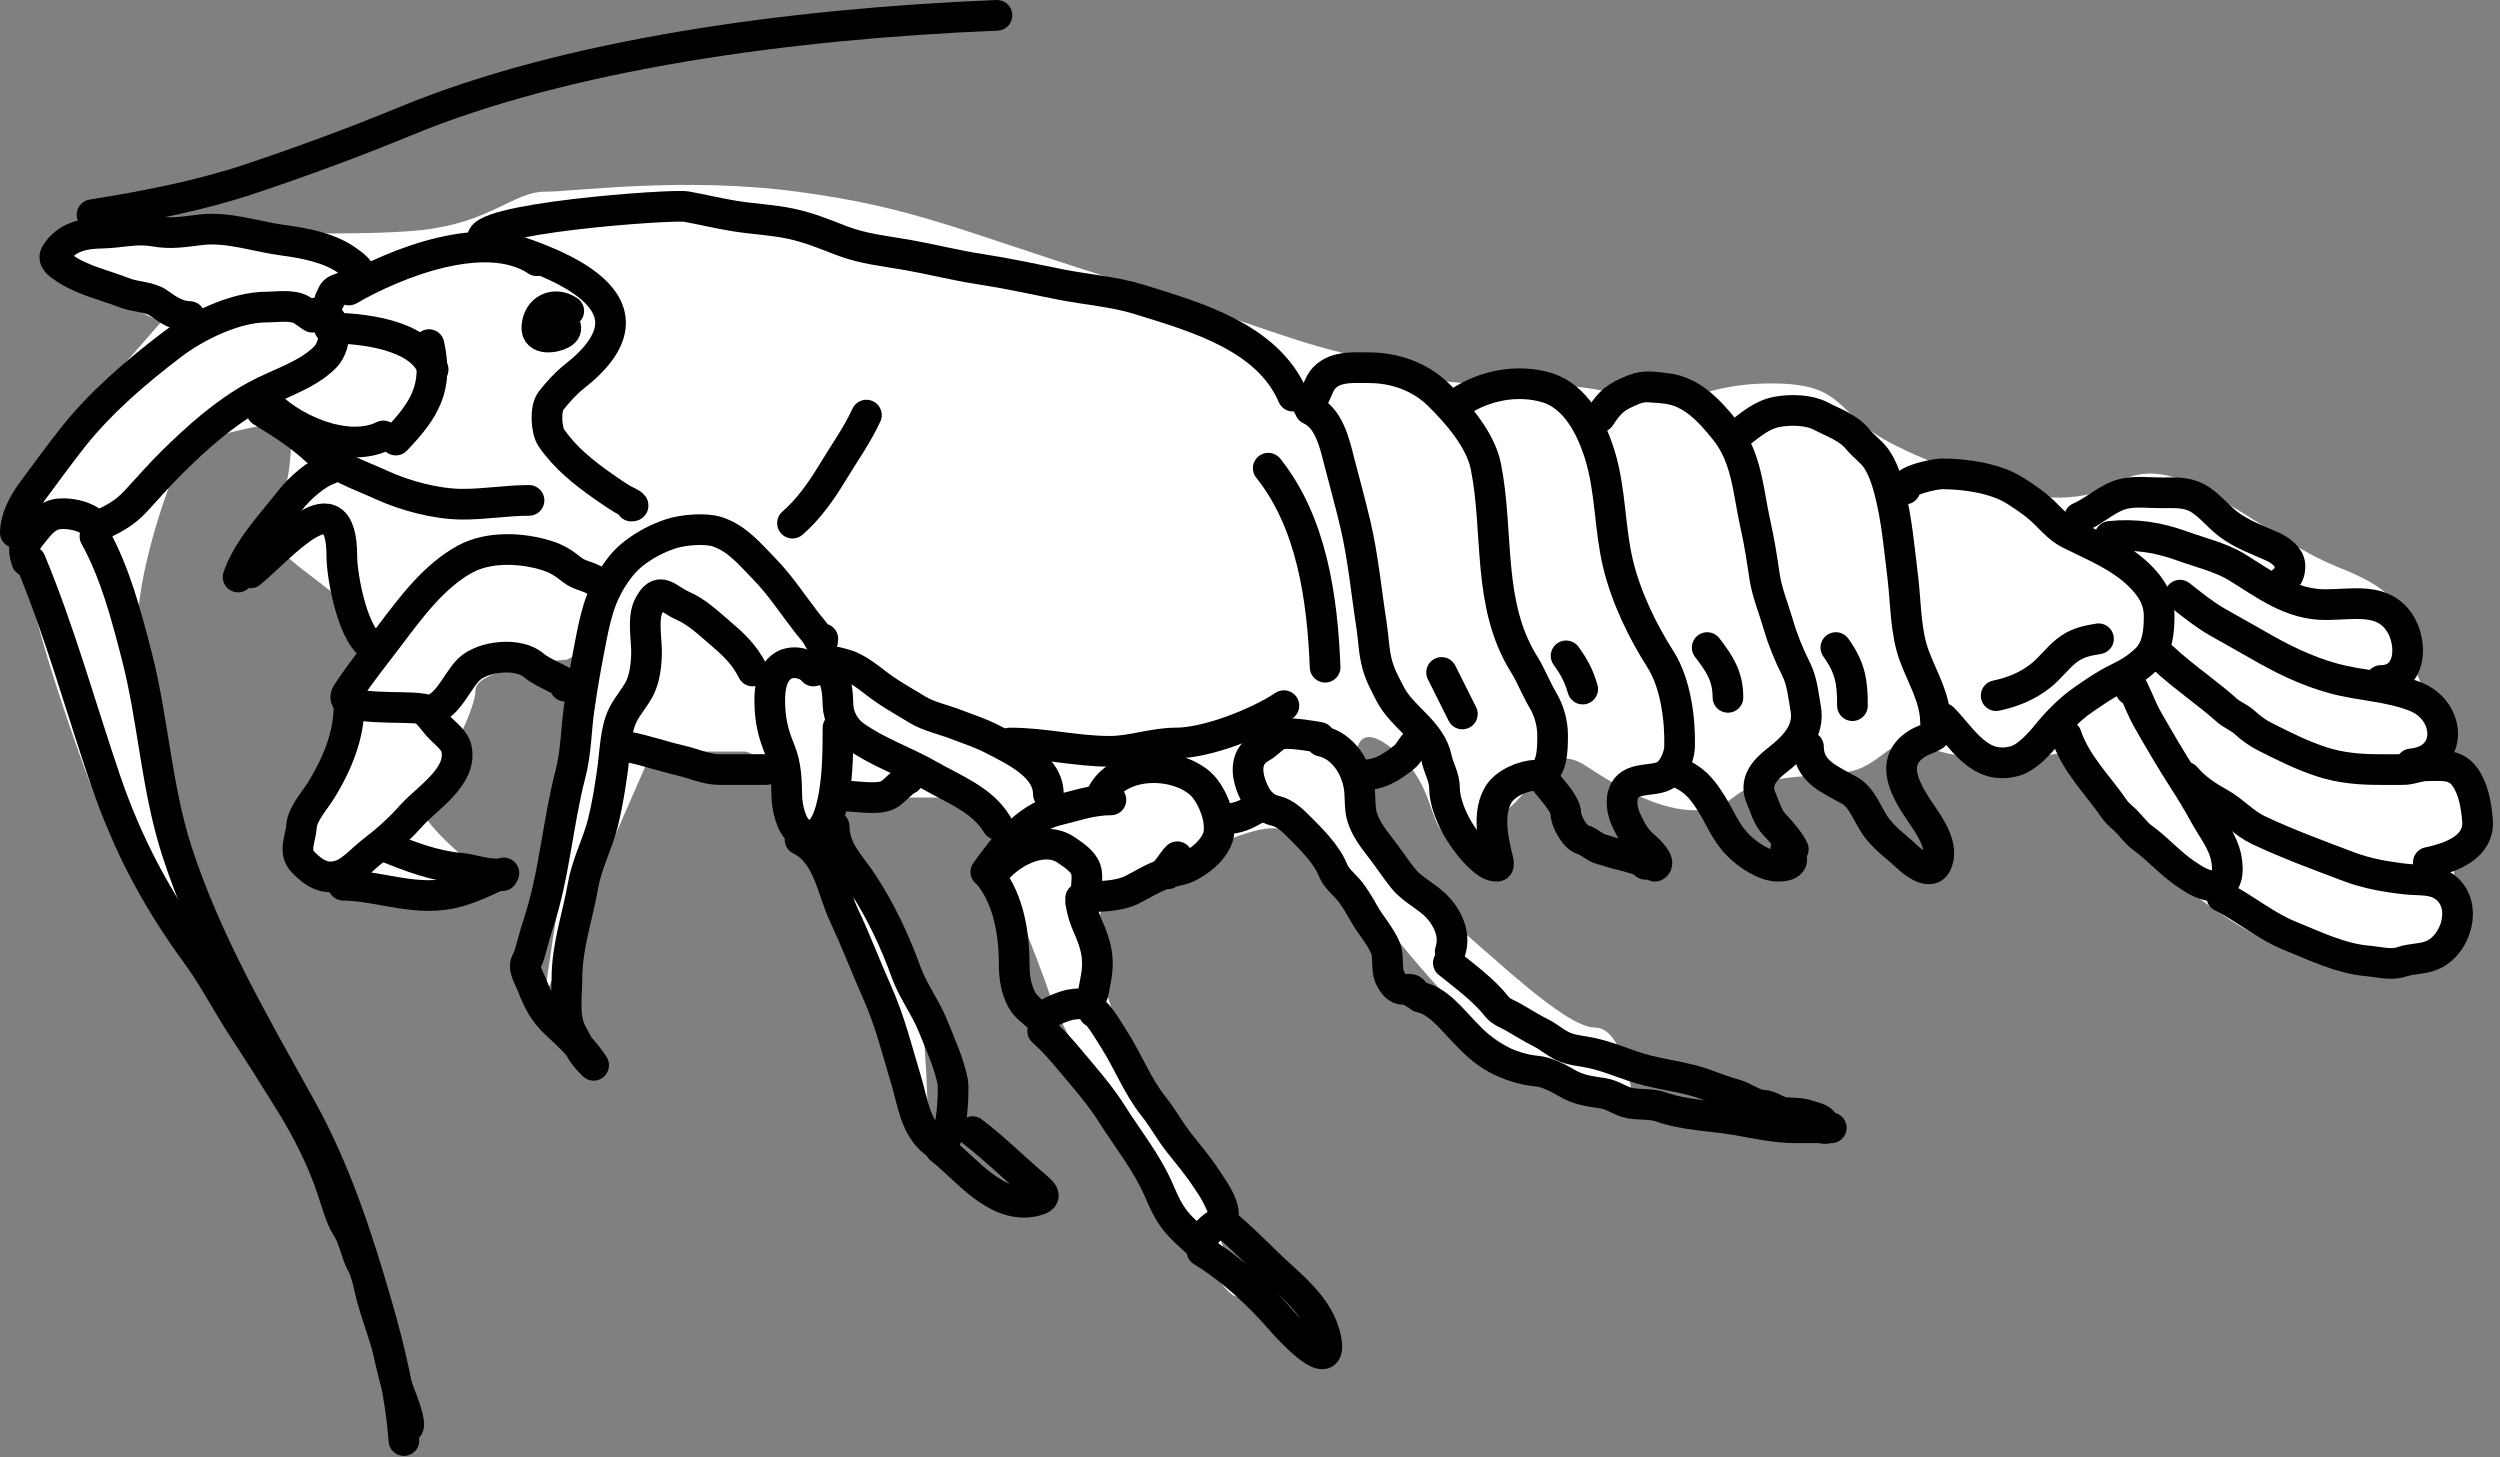 <?xml version="1.0" encoding="UTF-8"?> <svg xmlns="http://www.w3.org/2000/svg" width="163" height="95" viewBox="0 0 163 95" fill="none"><rect x="0" y="0" width="163" height="95" fill="#808080" stroke="none"/><path d="M160 56.5V62H150C148 62 143.833 59 142 57.5L135 49C133.333 49.333 129.3 49.8 126.5 49C123 48 123.5 49 121.5 50C119.5 51 115.5 50 113 52C110.5 54 106.5 52 103.5 50C100.5 48 100.5 52 96.5 54C92.5 56 94.5 52 91 49C87.5 46 88.5 51 88.5 52C88.5 53 92 58 94.5 60C97 62 102 67 104 67C105.6 67 106.333 70.333 106.5 72C104.167 71.167 98.9 69 96.5 67C93.5 64.5 90.5 60.5 88.5 58C86.5 55.5 85 54 83 54C81 54 77.5 56 74 57.5C70.5 59 72 60.5 72 63.5C72 66.5 75.5 71 76.5 74C77.5 77 82 85 80.5 84.5C79 84 69.5 68 68.5 65C67.5 62 65.5 57.5 65.5 56.5C65.5 55.5 64.5 52 63 52H55C52.5 52 58.5 61 59.5 63.5C60.3 65.5 60.5 71.333 60.5 74C57.667 65.667 51.3 49 48.5 49H42.5L35.5 65C36 61.333 37.3 52.7 38.5 47.5C39.7 42.3 38 42.333 37 43C35 43.167 31 43.8 31 45C31 46.5 28.5 51 27.5 52C26.7 52.8 29.5 55.333 31 56.5C29.167 57.333 24.7 58.7 21.5 57.5C17.5 56 19 56.5 21.5 52C24 47.5 21.5 46.5 23.5 45C25.5 43.5 24 40.5 21.5 38.5C19 36.5 17 35.5 18 33.5C19 31.5 19 29 19 28C19 27 13.5 28.5 12.5 29C11.5 29.5 9 37 9 40.5C9 44 10.5 51.5 12.5 56.5C14.5 61.5 9 59 7 54C5 49 1.5 39 1.5 35.5C1.5 32.7 2.833 30 3.5 29L10.5 21C8.5 20 4.3 18 3.5 18C2.5 18 6.5 15 9 15C11.5 15 23 15.5 27.5 15C32 14.5 33.5 12.5 35.5 12.5C37.5 12.5 44.5 11.5 52 12.5C59.5 13.5 62.5 15 72 18C81.5 21 83.5 22 87.5 23C91.5 24 92.5 25 96.5 25C100.5 25 103.5 25 106.5 26C109.5 27 110.5 25 115.5 25C120.5 25 119.5 27 123.5 29C127.5 31 128 30.5 130 31.5C132 32.5 135.5 33 138 31.5C140.5 30 143 31.5 145.5 33C148 34.5 150 36 152.5 37C155 38 156.5 39 156.5 40.5C156.5 42 157.5 43.5 158 45C158.5 46.5 158.5 48 160 49C161.2 49.8 161.5 52.667 161.5 54C161 54.5 160 55.7 160 56.5Z" fill="white"></path><path d="M134.721 47.951C135.36 49.83 136.764 51.163 137.865 52.764C138.06 53.047 138.333 53.247 138.579 53.485C138.947 53.839 139.278 54.329 139.692 54.625C140.689 55.337 141.474 56.278 142.507 56.973C143.085 57.362 143.54 57.667 144.237 57.776C145.299 57.942 145.307 56.72 145.15 55.936C144.936 54.866 144.197 53.969 143.688 53.032C143.279 52.28 142.839 51.559 142.376 50.841C141.543 49.55 140.8 48.268 140.035 46.935C139.694 46.341 139.467 45.72 139.17 45.108C139.041 44.843 138.923 44.436 138.923 44.985" stroke="black" stroke-width="2" stroke-linecap="round" stroke-linejoin="round"></path><path d="M144.854 58.456C146.357 59.207 147.685 60.356 149.256 60.996C150.843 61.643 152.618 62.505 154.364 62.651C155.061 62.709 155.901 62.953 156.588 62.713C157.281 62.47 158.024 62.561 158.696 62.225C160.168 61.489 160.868 59.062 159.493 57.906C158.714 57.253 157.773 57.421 156.842 57.316C155.579 57.174 154.326 56.956 153.135 56.506C151.153 55.756 149.162 55.029 147.258 54.13C146.301 53.679 145.627 52.87 144.731 52.373C143.891 51.906 143.141 51.411 142.506 50.67" stroke="black" stroke-width="2" stroke-linecap="round" stroke-linejoin="round"></path><path d="M141.023 42.884C142.335 44.116 143.857 45.119 145.198 46.317C145.528 46.612 145.984 46.773 146.331 47.086C146.755 47.468 147.183 47.79 147.697 48.047C148.943 48.67 150.084 49.256 151.405 49.681C152.615 50.07 153.848 50.175 155.112 50.175C155.648 50.175 156.184 50.185 156.719 50.175C157.237 50.166 157.697 49.928 158.209 49.928C159.193 49.928 160.069 49.765 160.722 50.67C161.271 51.431 161.453 52.544 161.532 53.45C161.689 55.259 159.792 55.917 158.326 56.231" stroke="black" stroke-width="2" stroke-linecap="round" stroke-linejoin="round"></path><path d="M142.136 38.805C142.965 39.456 143.677 40.042 144.58 40.563C145.434 41.056 146.302 41.524 147.155 42.019C148.752 42.946 150.358 43.747 152.153 44.236C153.936 44.722 155.837 44.735 157.557 45.452C159.768 46.373 160.011 49.55 157.213 49.805" stroke="black" stroke-width="2" stroke-linecap="round" stroke-linejoin="round"></path><path d="M137.563 34.974C139.22 34.798 140.708 35.03 142.273 35.599C143.424 36.018 144.794 36.334 145.843 36.979C147.712 38.127 149.342 39.423 151.624 39.423C153.435 39.423 155.376 38.927 156.472 40.632C157.332 41.97 157.214 44.367 155.236 44.367" stroke="black" stroke-width="2" stroke-linecap="round" stroke-linejoin="round"></path><path d="M135.586 33.738C136.556 33.329 137.414 32.461 138.428 32.207C139.204 32.013 140.104 32.132 140.9 32.132C141.596 32.132 142.269 32.078 142.932 32.317C143.854 32.649 144.513 33.588 145.281 34.171C146.17 34.847 147.19 35.2 148.199 35.654C148.64 35.853 149.285 36.307 149.304 36.856C149.332 37.662 148.894 37.848 148.315 38.311" stroke="black" stroke-width="2" stroke-linecap="round" stroke-linejoin="round"></path><path d="M85.41 26.694C86.65 27.255 87.006 28.863 87.318 30.086C87.669 31.456 88.053 32.83 88.376 34.205C88.879 36.351 89.086 38.603 89.426 40.783C89.564 41.664 89.561 42.478 89.804 43.351C90.002 44.06 90.322 44.633 90.662 45.287C91.434 46.771 93.29 47.674 93.663 49.434C93.81 50.133 94.184 50.664 94.184 51.411C94.184 52.119 94.515 53.007 94.83 53.636C95.209 54.395 95.954 55.42 96.594 55.977C96.882 56.227 97.213 56.494 97.617 56.478C97.82 56.471 97.612 55.862 97.583 55.737C97.296 54.474 97.007 52.939 97.713 51.782C98.146 51.074 99.293 50.57 100.117 50.546C101.258 50.513 101.229 48.748 101.229 47.923C101.229 47.154 101 46.332 100.604 45.664C100.143 44.886 99.838 44.063 99.361 43.296C96.924 39.368 97.743 34.735 96.876 30.402C96.53 28.674 95.014 26.934 93.786 25.733C92.563 24.537 90.911 23.975 89.241 23.975C88.196 23.975 86.946 23.845 86.22 24.778C85.941 25.138 85.615 26.282 85.286 26.447" stroke="black" stroke-width="2" stroke-linecap="round" stroke-linejoin="round"></path><path d="M95.173 26.2C96.816 25.115 98.963 24.706 100.851 25.273C102.75 25.842 103.777 27.923 104.318 29.687C105.024 31.991 104.938 34.446 105.499 36.773C106.023 38.942 107.071 41.119 108.273 43.007C109.25 44.543 109.557 46.9 109.509 48.692C109.491 49.358 109.046 50.401 108.369 50.642C107.76 50.86 107.052 50.787 106.481 51.04C105.532 51.462 105.663 52.718 106.048 53.512C106.382 54.199 106.625 54.681 107.223 55.188C107.414 55.349 108.382 56.238 107.902 56.478" stroke="black" stroke-width="2" stroke-linecap="round" stroke-linejoin="round"></path><path d="M100.734 50.917C101.11 51.434 102.068 52.363 102.094 53.045C102.114 53.576 102.676 54.597 103.206 54.748C103.637 54.871 103.944 55.248 104.387 55.366C104.829 55.484 105.232 55.646 105.685 55.737C105.924 55.785 107.549 56.222 107.284 56.355" stroke="black" stroke-width="2" stroke-linecap="round" stroke-linejoin="round"></path><path d="M104.318 27.188C105.025 26.117 105.382 25.866 106.529 25.396C107.25 25.102 107.901 25.245 108.644 25.328C110.306 25.512 111.486 26.815 112.482 28.06C113.913 29.848 113.973 32.049 114.452 34.178C114.702 35.284 114.88 36.421 115.043 37.542C115.2 38.624 115.632 39.641 115.936 40.687C116.233 41.713 116.625 42.671 117.103 43.625C117.515 44.451 117.566 45.299 117.728 46.173C118.015 47.726 116.927 48.736 115.812 49.612C115.055 50.207 114.358 50.982 114.823 52.029C115.1 52.653 115.23 53.284 115.716 53.787C116.138 54.224 116.656 54.83 116.924 55.366" stroke="black" stroke-width="2" stroke-linecap="round" stroke-linejoin="round"></path><path d="M109.262 50.299C110.411 50.764 110.904 51.322 111.555 52.345C112.171 53.313 112.489 54.267 113.333 55.112C113.949 55.728 115.031 56.478 115.935 56.478C116.896 56.478 117.097 56.034 116.43 55.366" stroke="black" stroke-width="2" stroke-linecap="round" stroke-linejoin="round"></path><path d="M113.34 28.301C114.161 27.679 114.866 27.03 115.908 26.845C116.765 26.693 117.947 26.719 118.716 27.127C119.598 27.593 120.476 27.848 121.154 28.671C121.52 29.116 121.993 29.421 122.335 29.907C122.718 30.452 122.995 31.249 123.165 31.891C123.675 33.817 123.823 35.701 124.065 37.666C124.273 39.357 124.224 41.211 124.834 42.822C125.353 44.194 126.165 45.521 126.193 47.017C126.198 47.256 126.319 47.84 126.07 47.978C125.699 48.184 125.318 48.275 124.957 48.507C123.058 49.728 124.354 51.719 125.328 53.142C125.889 53.96 126.781 55.275 126.248 56.341C125.845 57.148 124.678 56.182 124.34 55.86C123.625 55.182 122.906 54.721 122.3 53.883C121.791 53.177 121.426 52.022 120.632 51.562C119.38 50.838 117.913 50.334 117.913 48.692" stroke="black" stroke-width="2" stroke-linecap="round" stroke-linejoin="round"></path><path d="M126.687 46.839C128.009 48.187 129.081 50.255 131.37 49.619C132.173 49.396 133.003 48.46 133.512 47.827C134.114 47.081 134.983 46.21 135.771 45.664C136.546 45.128 137.209 44.655 138.057 44.243C138.788 43.889 139.398 43.521 139.973 42.946C140.682 42.236 140.776 41.153 140.776 40.192C140.776 39.108 140.3 38.329 139.54 37.57C138.258 36.287 136.56 35.619 134.968 34.823C134.338 34.508 133.921 34.052 133.423 33.553C132.776 32.906 132.18 32.502 131.411 32.008C130.117 31.176 128.135 30.896 126.619 30.896C126.161 30.896 124.029 31.323 124.216 31.885" stroke="black" stroke-width="2" stroke-linecap="round" stroke-linejoin="round"></path><path d="M130.148 45.356C131.212 45.133 132.201 44.734 133.059 44.051C133.667 43.568 134.116 42.928 134.721 42.444C135.39 41.909 136.01 41.783 136.822 41.648" stroke="black" stroke-width="2" stroke-linecap="round" stroke-linejoin="round"></path><path d="M84.298 25.829C82.646 21.973 77.949 20.662 74.288 19.526C72.61 19.005 70.844 18.888 69.125 18.544C67.387 18.197 65.659 17.815 63.907 17.549C62.312 17.306 60.777 16.909 59.197 16.629C57.742 16.371 56.276 16.233 54.885 15.695C53.79 15.271 52.702 14.824 51.548 14.583C50.341 14.33 49.122 14.283 47.909 14.088C46.849 13.918 45.806 13.663 44.751 13.47C43.832 13.302 30.507 14.26 31.5 15.695C36.503 17.052 43.521 19.775 37.459 24.538C36.903 24.975 36.357 25.577 35.921 26.138C35.528 26.644 35.616 28.062 35.949 28.548C36.828 29.833 38.04 30.806 39.306 31.692C39.739 31.996 40.165 32.293 40.617 32.564C40.743 32.64 41.581 32.997 41.167 32.997" stroke="black" stroke-width="2" stroke-linecap="round" stroke-linejoin="round"></path><path d="M86.027 48.074C85.283 47.955 84.583 47.827 83.83 47.827C83.086 47.827 82.827 48.404 82.203 48.747C81.005 49.406 81.309 50.777 81.825 51.782C82.103 52.323 82.549 52.725 83.157 52.867C83.781 53.012 84.232 53.447 84.675 53.89C85.478 54.694 86.488 55.675 86.92 56.753C87.104 57.214 87.554 57.598 87.881 57.961C88.265 58.388 88.647 59.055 88.932 59.561C89.363 60.328 89.985 60.983 90.325 61.793C90.592 62.425 90.331 63.204 90.669 63.832C90.857 64.182 91.096 64.511 91.52 64.511C91.853 64.511 92.119 64.408 92.207 64.759" stroke="black" stroke-width="2" stroke-linecap="round" stroke-linejoin="round"></path><path d="M86.151 48.322C87.56 48.624 88.458 50.047 88.629 51.418C88.7 51.983 88.64 52.722 88.808 53.258C89.042 54.008 89.504 54.628 89.982 55.243C90.493 55.899 90.95 56.596 91.465 57.247C91.925 57.829 92.604 58.223 93.195 58.675C94.201 59.444 94.981 60.762 94.555 62.04" stroke="black" stroke-width="2" stroke-linecap="round" stroke-linejoin="round"></path><path d="M92.578 65.006C93.742 65.255 94.585 66.363 95.393 67.203C96.092 67.931 96.68 68.543 97.583 69.029C98.341 69.437 99.305 69.757 100.178 69.833C100.827 69.889 101.565 70.266 102.121 70.595C102.929 71.072 103.601 71.144 104.511 71.281C105.177 71.382 105.638 71.807 106.296 71.927C106.954 72.046 107.674 71.951 108.301 72.174C109.866 72.731 111.711 72.743 113.34 73.039C114.591 73.266 115.831 73.533 117.11 73.533C117.831 73.533 119.993 73.533 119.272 73.533" stroke="black" stroke-width="2" stroke-linecap="round" stroke-linejoin="round"></path><path d="M94.431 62.781C95.483 63.633 96.747 64.551 97.589 65.624C97.862 65.97 98.279 66.101 98.64 66.303C99.263 66.654 99.844 67.033 100.487 67.354C100.974 67.598 101.364 67.951 101.846 68.192C102.438 68.487 103.133 68.515 103.762 68.652C105.026 68.926 106.168 69.488 107.408 69.798C108.69 70.119 110.114 70.274 111.363 70.759C111.93 70.98 112.557 71.198 113.148 71.364C113.704 71.519 114.346 72.024 114.905 72.05C115.479 72.077 115.892 72.515 116.43 72.545C116.926 72.572 117.441 72.562 117.913 72.73C118.228 72.843 118.718 72.897 118.901 73.217C119.027 73.438 119.257 73.693 118.778 73.533" stroke="black" stroke-width="2" stroke-linecap="round" stroke-linejoin="round"></path><path d="M71.691 52.153C72.557 49.658 76.428 49.503 78.242 51.068C79.063 51.777 79.844 53.748 79.326 54.803C78.938 55.594 78.202 56.156 77.431 56.547C77.027 56.752 75.687 56.973 76.141 56.973" stroke="black" stroke-width="2" stroke-linecap="round" stroke-linejoin="round"></path><path d="M64.771 56.973C65.655 55.698 67.98 54.356 69.529 55.428C69.989 55.747 70.611 56.133 70.799 56.698C70.931 57.094 70.826 57.669 70.826 58.085C70.826 58.523 70.71 58.456 71.204 58.456C71.985 58.456 73.089 58.375 73.792 58.023C74.349 57.745 74.98 57.348 75.55 57.124C76.127 56.897 76.329 56.29 76.758 55.86" stroke="black" stroke-width="2" stroke-linecap="round" stroke-linejoin="round"></path><path d="M64.276 56.849C65.404 55.266 66.911 53.32 68.904 52.839C70.112 52.548 71.177 52.153 72.433 52.153" stroke="black" stroke-width="2" stroke-linecap="round" stroke-linejoin="round"></path><path d="M64.523 57.096C65.802 58.724 66.13 60.967 66.13 62.974C66.13 63.745 66.261 64.519 66.631 65.198C66.861 65.619 67.351 66.004 67.723 66.297C68.095 66.589 67.924 66.326 68.231 66.146C68.712 65.863 69.245 65.628 69.79 65.507C70.137 65.43 70.473 65.478 70.826 65.377C71.277 65.248 71.334 64.378 71.417 63.99C71.721 62.561 71.482 61.62 70.902 60.33C70.729 59.945 70.607 59.547 70.517 59.135C70.465 58.895 70.456 58.175 70.456 58.827" stroke="black" stroke-width="2" stroke-linecap="round" stroke-linejoin="round"></path><path d="M67.984 67.23C68.956 68.085 69.768 69.14 70.607 70.128C71.261 70.899 71.921 71.717 72.46 72.572C73.533 74.274 74.783 75.797 75.584 77.667C75.877 78.35 76.175 79.012 76.642 79.596C77.074 80.136 77.483 80.462 77.994 80.948C78.452 81.383 78.437 80.663 78.612 80.454C78.846 80.176 79.09 79.955 79.416 79.774C80.39 79.233 79.082 77.504 78.674 76.877C78.145 76.062 77.496 75.287 76.889 74.529C76.284 73.772 75.826 72.903 75.221 72.146C74.157 70.818 73.541 69.174 72.618 67.738C72.402 67.402 71.579 65.995 71.321 65.995" stroke="black" stroke-width="2" stroke-linecap="round" stroke-linejoin="round"></path><path d="M78.365 81.567C80.346 82.782 82.096 84.419 83.611 86.167C84.145 86.783 86.947 89.78 86.453 87.313C86.003 85.061 83.958 83.699 82.444 82.184C82.227 81.968 79.953 79.732 79.848 79.836" stroke="black" stroke-width="2" stroke-linecap="round" stroke-linejoin="round"></path><path d="M65.018 53.76C64.057 52.145 62.194 51.463 60.596 50.546C58.984 49.622 57.214 49.046 55.694 47.951C55.072 47.504 54.654 46.723 54.636 45.946C54.625 45.454 54.592 44.278 54.142 43.969C53.954 43.839 53.706 43.549 53.654 43.316C53.54 42.8 55.253 43.359 55.433 43.44C56.324 43.839 56.937 44.449 57.726 44.985C58.405 45.446 59.13 45.849 59.827 46.276C60.538 46.71 61.489 46.91 62.271 47.209C63.139 47.542 63.931 47.79 64.77 48.226C66.215 48.976 68.354 49.975 68.354 51.782" stroke="black" stroke-width="2" stroke-linecap="round" stroke-linejoin="round"></path><path d="M53.03 43.749C52.599 43.218 51.629 43.008 51.005 43.44C50.324 43.911 50.188 44.875 50.188 45.63C50.188 46.908 50.383 47.756 50.867 48.94C51.259 49.896 51.281 50.889 51.3 51.906C51.313 52.608 51.568 53.902 52.234 54.302C53.335 54.963 53.912 53.672 54.142 52.867C54.618 51.203 54.637 49.191 54.637 47.456" stroke="black" stroke-width="2" stroke-linecap="round" stroke-linejoin="round"></path><path d="M52.165 54.748C53.996 55.62 54.262 58.058 55.035 59.692C55.811 61.333 56.461 63.066 57.204 64.731C58.041 66.608 58.493 68.491 59.085 70.444C59.514 71.855 59.664 73.511 60.939 74.495C62.099 75.389 62.21 70.982 62.12 70.54C61.865 69.28 61.295 68.045 60.816 66.86C60.332 65.663 59.523 64.609 59.085 63.399C58.346 61.356 57.432 59.408 56.243 57.591C55.439 56.363 54.389 55.438 54.389 53.883" stroke="black" stroke-width="2" stroke-linecap="round" stroke-linejoin="round"></path><path d="M61.31 74.893C63.038 76.234 65.001 78.942 67.537 78.285C68.286 78.09 68.067 77.81 67.592 77.406C66.188 76.208 64.876 74.907 63.411 73.781" stroke="black" stroke-width="2" stroke-linecap="round" stroke-linejoin="round"></path><path d="M49.075 43.749C48.526 42.65 47.784 41.976 46.85 41.181C46.106 40.547 45.418 39.89 44.509 39.492C43.494 39.048 42.983 38.098 42.278 39.547C41.898 40.327 42.154 41.642 42.154 42.486C42.154 43.234 42.054 44.183 41.715 44.861C41.415 45.46 40.921 45.995 40.616 46.605C40.124 47.59 40.103 48.985 39.957 50.052C39.791 51.261 39.608 52.449 39.312 53.636C38.966 55.019 38.268 56.295 38.021 57.707C37.662 59.755 36.964 61.678 36.964 63.797C36.964 64.93 36.721 66.346 37.279 67.361C37.584 67.914 37.937 68.685 38.385 69.132C38.549 69.296 38.923 69.735 38.543 69.208C37.908 68.329 37.149 67.556 36.346 66.832C35.456 66.031 35.096 65.272 34.677 64.203C34.528 63.82 34.245 63.386 34.245 62.967C34.245 62.731 34.426 62.552 34.492 62.328C34.694 61.643 34.856 60.962 35.082 60.282C36.16 57.05 36.352 53.687 37.204 50.423C37.56 49.059 37.561 47.567 37.76 46.173C37.983 44.609 38.263 43.076 38.57 41.524C38.935 39.682 39.316 38.374 40.506 36.883C41.267 35.93 42.609 35.162 43.761 34.796C44.556 34.543 45.993 34.414 46.789 34.679C48.077 35.109 48.903 36.145 49.817 37.075C50.862 38.14 51.695 39.429 52.604 40.597C52.81 40.862 53.123 41.2 53.277 41.469C53.409 41.7 53.648 42.191 53.648 41.648" stroke="black" stroke-width="2" stroke-linecap="round" stroke-linejoin="round"></path><path d="M37.083 20.272C36.164 19.654 35.084 20.126 35.002 21.316C34.942 22.195 36.135 22.036 36.629 21.755C37.69 21.154 35.229 19.992 35.229 21.014" stroke="black" stroke-width="2" stroke-linecap="round" stroke-linejoin="round"></path><path d="M6 14C9.69 13.412 13.157 12.719 16.316 11.66C19.853 10.474 23.237 9.222 26.49 7.879C36.885 3.588 51.236 1.56 65 1" stroke="black" stroke-width="2" stroke-linecap="round" stroke-linejoin="round"></path><path d="M6.19 34.974C7.513 37.355 8.222 40.084 8.902 42.705C10 46.934 10.185 51.319 11.532 55.49C13.43 61.365 16.626 66.839 19.606 72.208C21.862 76.273 23.276 80.6 24.564 85.054C25.408 87.975 26.118 90.892 26.335 93.925" stroke="black" stroke-width="2" stroke-linecap="round" stroke-linejoin="round"></path><path d="M1.988 36.581C3.93 41.24 5.276 46.176 6.904 50.944C8.296 55.019 10.246 58.703 12.795 62.17C13.95 63.741 14.817 65.473 15.885 67.093C16.923 68.668 17.925 70.269 18.92 71.872C20.017 73.64 20.969 75.518 21.639 77.488C21.908 78.28 22.179 79.359 22.627 80.056C23.084 80.766 23.19 81.657 23.588 82.404C23.933 83.05 24.068 83.94 24.261 84.656C24.504 85.554 24.827 86.429 25.099 87.313C25.444 88.435 25.604 89.678 26.026 90.774C26.166 91.137 26.876 92.913 26.582 93.06" stroke="black" stroke-width="2" stroke-linecap="round" stroke-linejoin="round"></path><path d="M1.741 36.581C1.46 35.703 1.568 35.471 2.119 34.782C2.614 34.163 3.071 33.553 3.918 33.498C4.557 33.457 5.374 33.618 5.916 33.986C6.243 34.207 6.091 34.628 6.314 34.851" stroke="black" stroke-width="2" stroke-linecap="round" stroke-linejoin="round"></path><path d="M1 34.727C1.024 33.707 1.568 32.76 2.167 31.953C3.023 30.801 3.879 29.616 4.769 28.493C6.57 26.222 8.912 24.215 11.217 22.465C12.811 21.254 15.341 20.02 17.382 20.02C18.099 20.02 19.031 19.847 19.668 20.206C19.81 20.285 20.833 21.068 20.28 20.515" stroke="black" stroke-width="2" stroke-linecap="round" stroke-linejoin="round"></path><path d="M6.561 34.233C7.503 33.771 8.141 33.444 8.854 32.674C9.648 31.817 10.397 30.947 11.23 30.127C12.86 28.523 14.612 26.947 16.626 25.836C18.112 25.016 19.979 24.509 21.199 23.289C21.999 22.488 22.084 20.391 20.65 20.391" stroke="black" stroke-width="2" stroke-linecap="round" stroke-linejoin="round"></path><path d="M12.37 20.638C11.593 20.619 10.98 20.224 10.365 19.773C9.771 19.337 8.832 19.371 8.14 19.1C6.745 18.554 5.372 18.294 4.117 17.425C3.832 17.228 3.396 16.933 3.65 16.532C4.344 15.438 5.443 15.222 6.644 15.2C7.832 15.179 8.889 14.861 10.077 15.077C11.158 15.273 12.029 15.104 13.084 14.981C14.898 14.769 16.691 15.434 18.481 15.667C19.873 15.849 21.545 16.171 22.696 17.027C22.937 17.205 23.493 17.572 23.493 17.919C23.493 18.006 22.982 18.307 22.875 18.414C22.541 18.748 22.259 18.738 21.886 18.935C21.68 19.045 21.631 19.352 21.515 19.526" stroke="black" stroke-width="2" stroke-linecap="round" stroke-linejoin="round"></path><path d="M22.751 18.908C25.731 17.176 31.672 14.781 35 17" stroke="black" stroke-width="2" stroke-linecap="round" stroke-linejoin="round"></path><path d="M17.066 26.818C18.304 27.584 19.441 28.287 20.519 29.276C21.762 30.414 23.425 30.957 24.927 31.644C26.411 32.322 28.408 32.851 30.043 32.873C31.542 32.894 33.004 32.626 34.492 32.626" stroke="black" stroke-width="2" stroke-linecap="round" stroke-linejoin="round"></path><path d="M38.941 37.94C38.412 37.556 37.788 37.554 37.279 37.137C36.783 36.731 36.318 36.436 35.7 36.238C34.056 35.709 31.875 35.603 30.317 36.457C28.277 37.576 26.784 39.617 25.415 41.428C24.471 42.678 23.487 43.89 22.627 45.205C21.823 46.434 26.762 45.982 27.42 46.221C28.931 46.77 29.704 44.483 30.564 43.653C31.482 42.767 33.825 42.5 34.835 43.406C35.432 43.941 37.642 44.738 36.84 44.738" stroke="black" stroke-width="2" stroke-linecap="round" stroke-linejoin="round"></path><path d="M40.918 48.692C42.087 48.917 43.224 49.321 44.379 49.585C45.215 49.776 46.043 50.175 46.912 50.175C47.922 50.175 48.931 50.175 49.94 50.175" stroke="black" stroke-width="2" stroke-linecap="round" stroke-linejoin="round"></path><path d="M55.131 51.906C55.887 51.906 57.396 52.206 58.028 51.755C58.437 51.463 58.773 51.011 59.209 50.793" stroke="black" stroke-width="2" stroke-linecap="round" stroke-linejoin="round"></path><path d="M22.751 46.097C22.751 47.989 21.957 49.846 20.993 51.439C20.584 52.117 19.719 53.051 19.661 53.856C19.601 54.699 19.105 55.526 19.758 56.204C20.432 56.904 21.188 57.43 22.257 57.041C22.978 56.779 23.696 55.947 24.316 55.476C25.213 54.796 26.082 54.011 26.829 53.169C27.84 52.03 30.131 50.658 29.768 48.843C29.657 48.289 29.123 47.896 28.745 47.518C28.33 47.103 28.02 46.58 27.571 46.221" stroke="black" stroke-width="2" stroke-linecap="round" stroke-linejoin="round"></path><path d="M22.38 57.714C24.94 57.771 27.187 58.855 29.796 58.154C30.847 57.871 31.817 57.373 32.803 56.925C32.933 56.865 32.788 57.043 32.762 57.096" stroke="black" stroke-width="2" stroke-linecap="round" stroke-linejoin="round"></path><path d="M25.223 55.243C26.779 55.858 28.295 56.452 29.981 56.602C30.743 56.67 31.517 56.973 32.267 56.973" stroke="black" stroke-width="2" stroke-linecap="round" stroke-linejoin="round"></path><path d="M51.67 34.109C52.722 33.198 53.557 32.007 54.273 30.82C55.024 29.574 55.88 28.387 56.49 27.065" stroke="black" stroke-width="2" stroke-linecap="round" stroke-linejoin="round"></path><path d="M82.69 30.525C85.549 34.099 86.22 39.059 86.398 43.502" stroke="black" stroke-width="2" stroke-linecap="round" stroke-linejoin="round"></path><path d="M79.972 53.389C80.711 53.36 81.2 53.128 81.825 52.771" stroke="black" stroke-width="2" stroke-linecap="round" stroke-linejoin="round"></path><path d="M88.747 50.546C89.972 50.522 90.67 50.068 91.589 49.338C91.864 49.119 92.09 48.566 92.331 48.445" stroke="black" stroke-width="2" stroke-linecap="round" stroke-linejoin="round"></path><path d="M16.335 37.35C18.325 35.715 22.288 30.952 22.288 36.283C22.288 37.604 23.051 41.754 24.453 42.221" stroke="black" stroke-width="2" stroke-linecap="round" stroke-linejoin="round"></path><path d="M15.524 37.621C16.179 35.733 17.726 34.152 18.921 32.615C19.495 31.877 20.592 30.881 21.477 30.586" stroke="black" stroke-width="2" stroke-linecap="round" stroke-linejoin="round"></path><path d="M25.806 28.692C27.746 26.674 28.581 25.216 27.97 22.469" stroke="black" stroke-width="2" stroke-linecap="round" stroke-linejoin="round"></path><path d="M93.992 43.844C94.443 44.746 94.894 45.648 95.345 46.55" stroke="black" stroke-width="2" stroke-linecap="round" stroke-linejoin="round"></path><path d="M102.109 42.762C102.631 43.48 102.95 44.081 103.192 44.927" stroke="black" stroke-width="2" stroke-linecap="round" stroke-linejoin="round"></path><path d="M111.309 42.221C112.136 43.298 112.662 44.107 112.662 45.468" stroke="black" stroke-width="2" stroke-linecap="round" stroke-linejoin="round"></path><path d="M119.697 42.221C120.641 43.542 120.78 44.444 120.78 46.009" stroke="black" stroke-width="2" stroke-linecap="round" stroke-linejoin="round"></path><path d="M65.852 48.444C68.078 48.444 70.136 48.985 72.345 48.985C73.827 48.985 75.176 48.444 76.675 48.444C78.701 48.444 82.006 47.145 83.71 46.009" stroke="black" stroke-width="2" stroke-linecap="round" stroke-linejoin="round"></path><path d="M21.477 21.386C23.399 21.386 27.459 21.745 28.241 24.092" stroke="black" stroke-width="2" stroke-linecap="round" stroke-linejoin="round"></path><path d="M17.147 25.986C18.823 27.957 22.623 29.607 24.994 28.421" stroke="black" stroke-width="2" stroke-linecap="round" stroke-linejoin="round"></path></svg> 